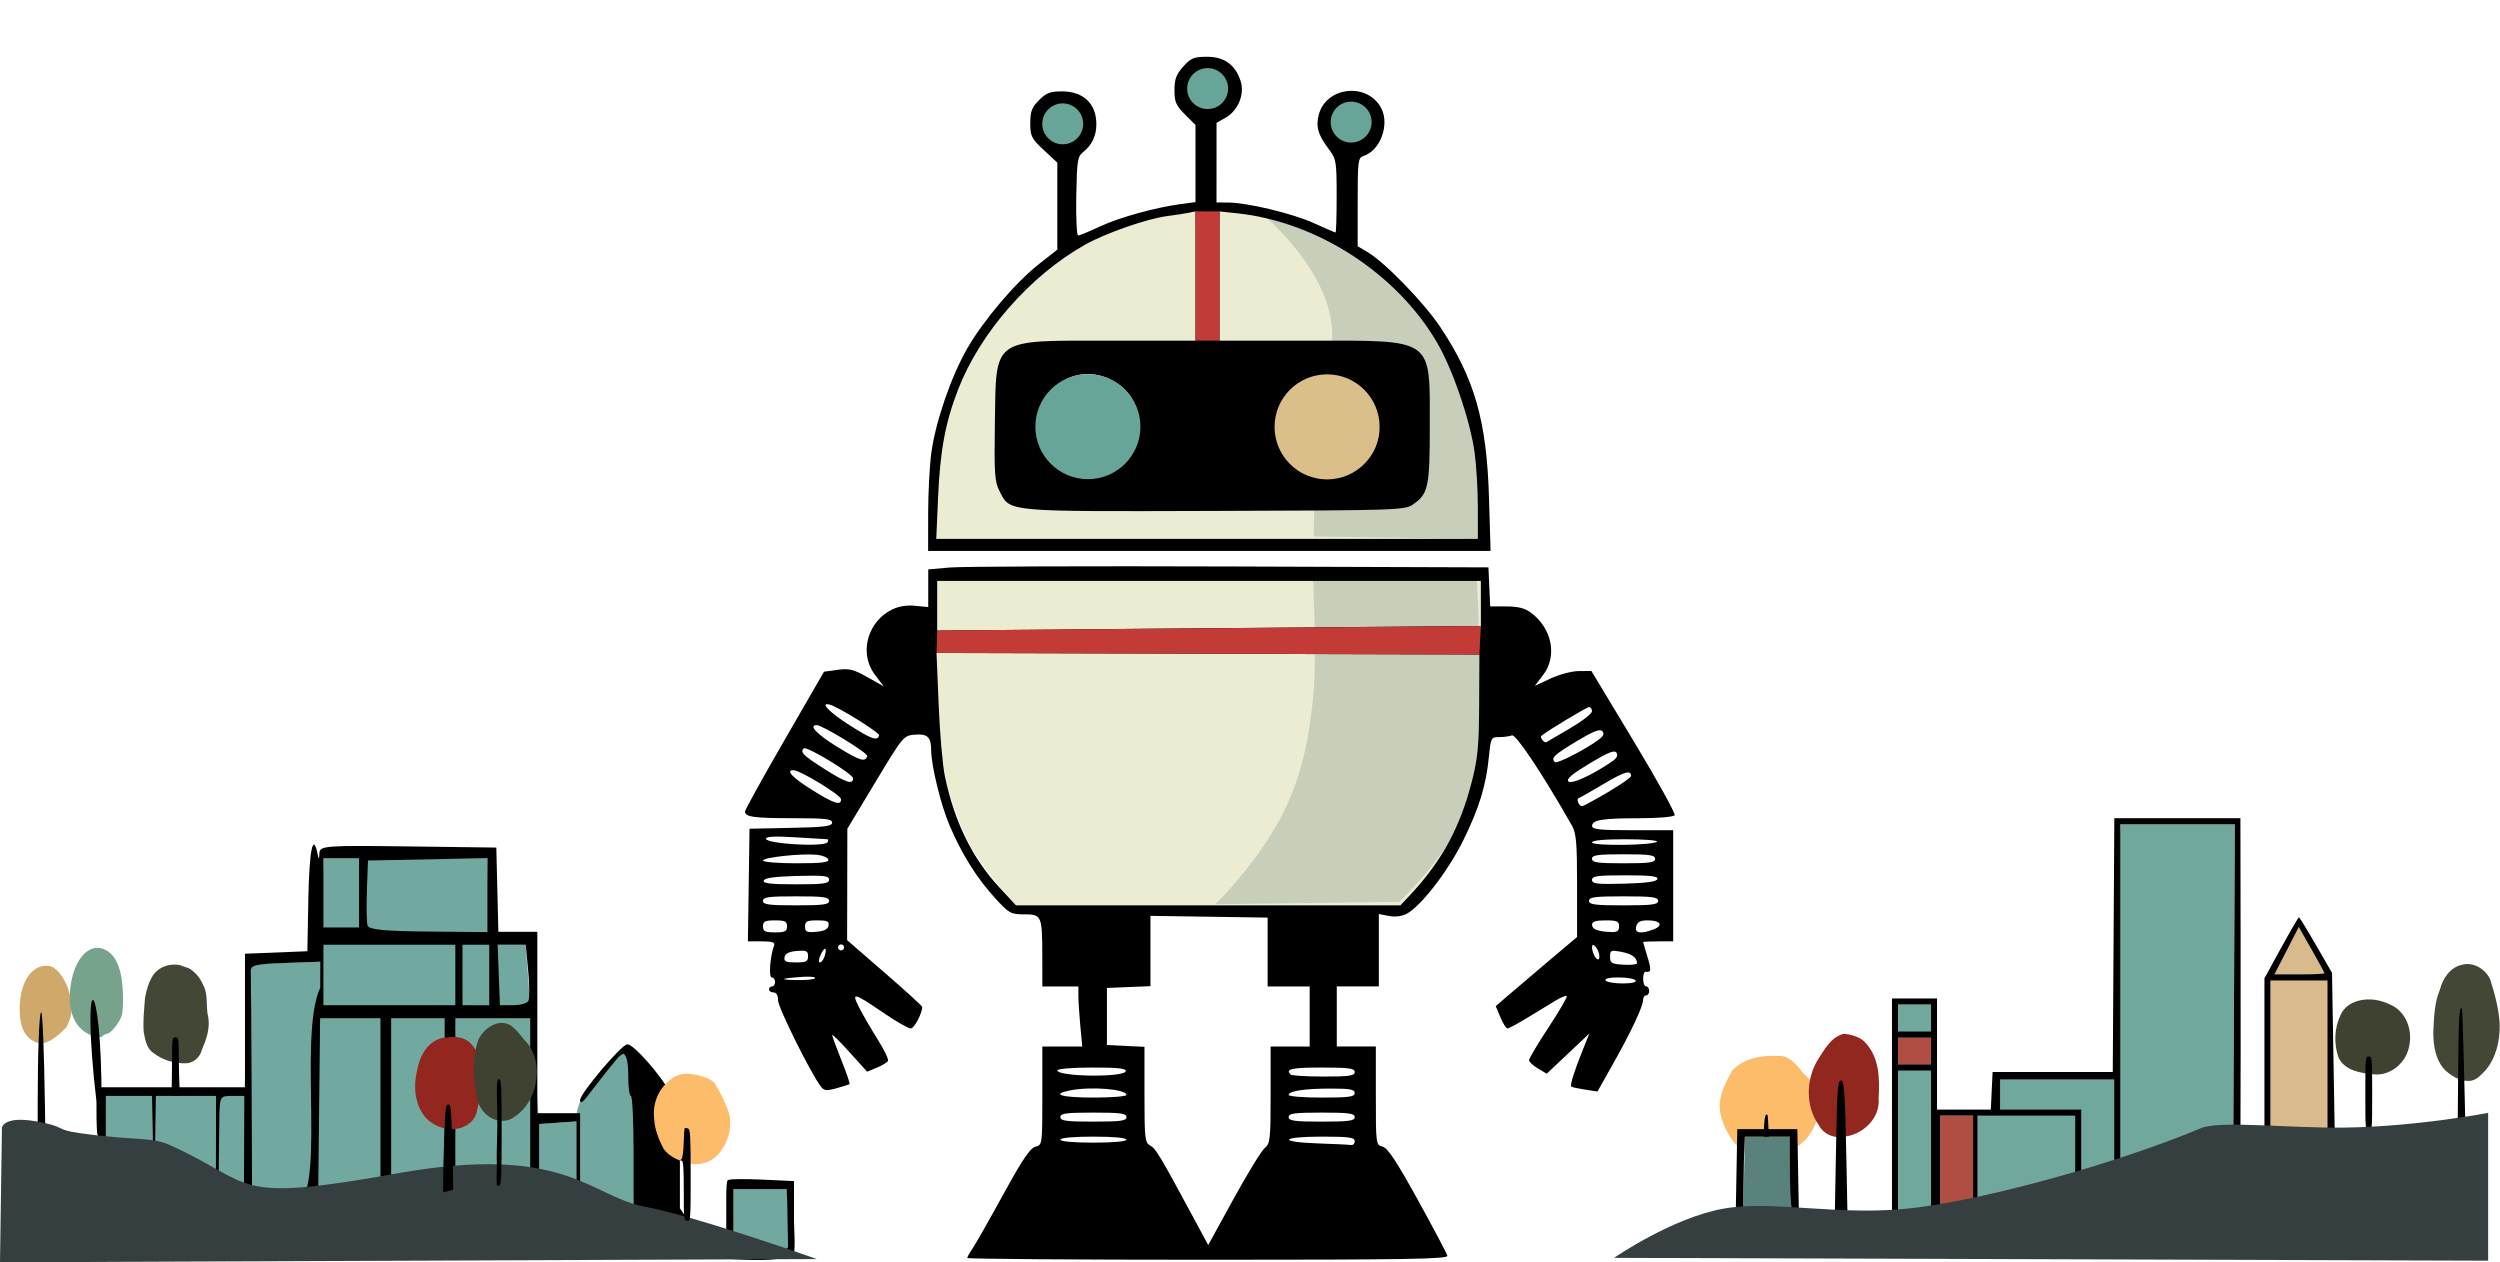 <?xml version="1.0" encoding="UTF-8" standalone="no"?>
<!-- Created with Inkscape (http://www.inkscape.org/) -->

<svg
   width="220.208mm"
   height="111.187mm"
   viewBox="0 0 220.208 111.187"
   version="1.1"
   id="svg833"
   inkscape:version="1.1.2 (0a00cf5339, 2022-02-04, custom)"
   sodipodi:docname="robot-and-city.svg"
   inkscape:export-filename="G:\My Drive\Projects\Sheffield AI\svg graphics\logo.png"
   inkscape:export-xdpi="131.78"
   inkscape:export-ydpi="131.78"
   xmlns:inkscape="http://www.inkscape.org/namespaces/inkscape"
   xmlns:sodipodi="http://sodipodi.sourceforge.net/DTD/sodipodi-0.dtd"
   xmlns="http://www.w3.org/2000/svg"
   xmlns:svg="http://www.w3.org/2000/svg">
  <sodipodi:namedview
     id="namedview835"
     pagecolor="#ffffff"
     bordercolor="#666666"
     borderopacity="1.0"
     inkscape:pageshadow="2"
     inkscape:pageopacity="0.0"
     inkscape:pagecheckerboard="0"
     inkscape:document-units="mm"
     showgrid="false"
     inkscape:zoom="0.44473809"
     inkscape:cx="-619.46572"
     inkscape:cy="-267.57321"
     inkscape:window-width="2560"
     inkscape:window-height="1369"
     inkscape:window-x="-8"
     inkscape:window-y="-8"
     inkscape:window-maximized="1"
     inkscape:current-layer="layer1"
     fit-margin-top="5"
     fit-margin-left="0"
     fit-margin-right="0"
     fit-margin-bottom="0"
     inkscape:snap-global="false" />
  <defs
     id="defs830">
    <rect
       x="384.496"
       y="1250.174"
       width="1077.039"
       height="299.052"
       id="rect77797" />
    <inkscape:path-effect
       effect="fill_between_many"
       method="originald"
       linkedpaths="#path10025,0,1"
       id="path-effect10027"
       is_visible="true"
       lpeversion="0"
       join="true"
       close="true"
       autoreverse="true"
       applied="false" />
    <rect
       x="384.496"
       y="1250.174"
       width="1077.039"
       height="299.052"
       id="rect77797-5" />
  </defs>
  <g
     inkscape:label="Layer 1"
     inkscape:groupmode="layer"
     id="layer1"
     transform="translate(-207.137,-45.43)">
    <g
       id="g29446"
       transform="translate(51.163,211.791)">
      <g
         id="g69185"
         transform="matrix(0.57,0,0,0.57,156.477,-95.268)">
        <path
           style="fill:#fdbc6a;fill-opacity:1;stroke:none;stroke-width:0.265px;stroke-linecap:butt;stroke-linejoin:miter;stroke-opacity:1"
           d="m 273.785,38.449 c -2.477,-0.13 -5.274,0.381 -7.007,2.284 -0.867,1.623 -1.824,3.345 -1.913,5.215 -0.033,2.538 1.334,4.896 2.936,6.766 1.941,1.881 5.015,1.192 7.362,0.598 2.861,-1.006 5.044,-3.867 4.915,-6.948 0.584,-2.04 -0.774,-3.884 -2.212,-5.164 -1.052,-1.258 -2.21,-2.942 -4.082,-2.751 z"
           id="path37676" />
        <path
           style="fill:#91271f;fill-opacity:1;stroke:none;stroke-width:0.265px;stroke-linecap:butt;stroke-linejoin:miter;stroke-opacity:1"
           d="m 284.039,35.031 c -1.952,0.467 -2.985,2.431 -3.999,3.986 -1.834,3.038 -1.959,7.107 0.1,10.069 0.699,1.356 2.192,2.114 3.703,1.856 2.979,-0.143 5.865,-2.802 5.583,-5.915 0.18,-2.991 0.137,-6.368 -2.089,-8.671 -0.633,-0.774 -2.177,-1.246 -3.298,-1.326"
           id="path37678"
           sodipodi:nodetypes="ccccccc" />
        <path
           style="fill:#3f4231;fill-opacity:1;stroke:none;stroke-width:0.265px;stroke-linecap:butt;stroke-linejoin:miter;stroke-opacity:1"
           d="m 365.37,29.718 c -1.799,-0.058 -3.782,0.64 -4.553,2.395 -0.974,1.996 -1.066,4.436 -0.346,6.522 0.915,2.075 3.406,2.471 5.415,2.66 2.689,0.295 5.153,-1.872 5.549,-4.479 0.496,-2.403 -0.509,-5.185 -2.835,-6.242 -0.996,-0.514 -2.11,-0.818 -3.231,-0.855 z"
           id="path37682"
           sodipodi:nodetypes="ccccsscssssssssscscsssssssccssscscccsccsscccccccssssccssscssssssssssccssccscc" />
        <path
           style="fill:#434836;fill-opacity:1;stroke:none;stroke-width:0.265px;stroke-linecap:butt;stroke-linejoin:miter;stroke-opacity:1"
           d="m 379.544,24.374 c -1.803,0.374 -2.955,2.13 -3.386,3.844 -0.89,2.091 -0.907,4.407 -1.019,6.64 0.01,2.089 0.369,4.4 1.948,5.911 1.089,0.93 2.514,1.772 4,1.492 0.891,-0.216 1.507,-0.969 2.127,-1.593 1.657,-1.957 2.237,-4.616 2.188,-7.128 -0.125,-2.352 -0.755,-4.643 -1.459,-6.878 -0.672,-1.531 -2.393,-2.659 -4.081,-2.366"
           id="path37686"
           sodipodi:nodetypes="ccccccccc" />
        <path
           style="fill:#000000;stroke-width:0.265"
           d="m 378.981,40.669 c 0.067,-8.171 0.175,-9.943 0.579,-9.525 0.059,0.061 0.207,4.307 0.331,9.437 l 0.224,9.327 -0.605,-2.7e-4 -0.605,-2.6e-4 0.076,-9.239 z"
           id="path69136" />
        <path
           style="fill:#000000;stroke-width:0.265"
           d="m 364.637,44.295 c 0,-5.588 0.016,-5.765 0.529,-5.765 0.513,0 0.529,0.176 0.529,5.804 0,5.641 -0.015,5.803 -0.529,5.765 -0.512,-0.038 -0.529,-0.23 -0.529,-5.804 z"
           id="path69134" />
        <path
           style="fill:#000000;stroke-width:0.265"
           d="m 282.824,53.693 c 0.184,-10.205 0.272,-11.453 0.802,-11.453 0.485,0 0.619,1.987 0.818,12.181 l 0.163,8.345 -0.975,0.066 -0.975,0.066 z"
           id="path69132" />
        <path
           style="fill:#000000;stroke-width:0.265"
           d="m 272.319,58.059 c -0.052,-0.915 -0.095,-0.235 -0.095,1.511 -5.3e-4,1.746 0.042,2.495 0.094,1.664 0.052,-0.831 0.053,-2.26 10e-4,-3.175 z"
           id="path69130" />
        <path
           style="fill:#000000;stroke-width:0.265"
           d="m 271.598,55.8 c 0.004,-6.862 0.154,-8.728 0.661,-8.221 0.09,0.09 0.235,3.689 0.32,7.996 l 0.156,7.832 h -0.571 -0.571 l 0.004,-7.607 z"
           id="path69128" />
      </g>
    </g>
    <g
       id="g2739"
       transform="translate(-286.751,40.157)">
      <path
         style="fill:#ececd2;fill-opacity:1;stroke:none;stroke-width:0.265px;stroke-linecap:butt;stroke-linejoin:miter;stroke-opacity:1"
         d="m 576.359,52.739 c 0,0 -2.105,-10.305 5.835,-19.823 7.939,-9.518 17.001,-9.027 17.001,-9.027 l 2.117,0.005 c 0,0 7.795,-1.306 16.377,7.707 8.582,9.013 6.377,21.137 6.377,21.137 h -47.706"
         id="path12250"
         sodipodi:nodetypes="czcczcc" />
      <path
         style="fill:#ececd2;fill-opacity:1;stroke:none;stroke-width:0.265px;stroke-linecap:butt;stroke-linejoin:miter;stroke-opacity:1"
         d="m 576.441,56.443 -0.189,14.807 c 0,0 1.571,5.47 2.892,8.098 1.321,2.628 4.233,5.67 4.233,5.67 h 33.871 c 0,0 3.823,-3.557 5.279,-7.143 1.456,-3.586 1.735,-7.519 1.735,-7.519 l 0.069,-13.913 z"
         id="path21734"
         sodipodi:nodetypes="cczcczccc" />
      <path
         style="fill:#c7cfbb;fill-opacity:1;stroke:none;stroke-width:0.265px;stroke-linecap:butt;stroke-linejoin:miter;stroke-opacity:1"
         d="m 623.96,56.209 c 0,0 0.949,14.673 -0.631,19.493 -1.58,4.82 -6.205,9.007 -6.205,9.007 l -16.196,0.21 c 0,0 3.051,-2.888 5.404,-6.954 2.353,-4.066 2.881,-8.141 3.219,-11.24 0.338,-3.099 0,-10.412 0,-10.412 z"
         id="path26429"
         sodipodi:nodetypes="czcczzcc" />
      <path
         style="fill:#c7cfbb;fill-opacity:1;stroke:none;stroke-width:0.265px;stroke-linecap:butt;stroke-linejoin:miter;stroke-opacity:1"
         d="m 609.605,52.528 0.158,-8.361 c 0,0 1.33,-3.527 1.472,-9.202 0.143,-5.675 -6.152,-10.832 -6.152,-10.832 0,0 9.064,2.043 13.83,8.361 4.766,6.318 5.311,13.041 5.311,13.041 l -0.158,7.204 z"
         id="path28928"
         sodipodi:nodetypes="cczczccc" />
      <path
         style="fill:#000000;stroke-width:0.265"
         d="m 579.086,116.081 c 0,-0.087 0.217,-0.474 0.481,-0.86 0.265,-0.386 1.477,-2.521 2.695,-4.744 1.668,-3.046 2.364,-4.08 2.826,-4.196 0.609,-0.153 0.613,-0.177 0.613,-4.491 v -4.337 h 1.758 1.758 l -0.169,-1.786 c -0.093,-0.982 -0.17,-2.173 -0.171,-2.646 l -0.002,-0.86 h -1.587 -1.587 l -0.004,-2.58 c -0.005,-3.666 -0.049,-3.77 -1.588,-3.77 -1.196,0 -1.338,-0.079 -2.596,-1.456 -1.584,-1.733 -2.924,-3.876 -3.985,-6.375 -0.777,-1.829 -1.613,-5.256 -1.62,-6.644 -0.006,-1.144 -0.33,-1.447 -1.447,-1.352 -0.987,0.083 -1.033,0.139 -3.468,4.185 l -2.468,4.101 -0.01,4.908 -0.01,4.908 3.307,2.868 c 1.819,1.577 3.307,2.932 3.307,3.011 0,0.575 -0.707,1.9 -1.013,1.9 -0.208,0 -1.259,-0.6 -2.335,-1.334 -2.743,-1.869 -2.917,-1.908 -2.194,-0.49 0.326,0.639 1.06,1.903 1.632,2.809 0.572,0.906 0.974,1.754 0.893,1.884 -0.08,0.13 -0.527,0.394 -0.991,0.587 l -0.845,0.35 -1.537,-1.705 c -0.846,-0.938 -1.539,-1.624 -1.542,-1.526 -0.002,0.098 0.361,1.092 0.808,2.208 0.447,1.116 0.774,2.065 0.728,2.109 -0.047,0.044 -0.561,0.211 -1.143,0.371 -0.913,0.251 -1.106,0.228 -1.405,-0.171 -0.905,-1.205 -3.754,-6.949 -3.754,-7.568 0,-0.445 -0.144,-0.699 -0.397,-0.699 -0.218,0 -0.397,-0.119 -0.397,-0.265 0,-0.146 0.119,-0.265 0.265,-0.265 0.146,0 0.265,-0.179 0.265,-0.397 0,-0.218 -0.133,-0.397 -0.295,-0.397 -0.282,0 -0.139,-1.896 0.212,-2.812 0.106,-0.275 -0.156,-0.363 -1.085,-0.363 h -1.225 l 0.072,-4.961 0.072,-4.961 3.638,-0.074 c 2.993,-0.061 3.638,-0.143 3.638,-0.463 0,-0.323 -0.585,-0.389 -3.418,-0.389 -3.468,0 -4.255,-0.109 -4.255,-0.588 0,-0.147 1.566,-2.978 3.479,-6.291 l 3.479,-6.025 1.194,-0.164 c 1.018,-0.14 1.405,-0.044 2.633,0.648 l 1.439,0.812 -0.754,-0.989 c -1.966,-2.579 0.177,-6.421 3.413,-6.119 l 1.257,0.117 v -1.658 -1.658 l 1.918,-0.168 c 1.055,-0.092 12.158,-0.132 24.672,-0.089 l 22.754,0.079 0.077,1.72 0.077,1.72 h 1.425 c 1.036,0 1.629,0.152 2.172,0.557 1.855,1.383 2.332,3.821 1.071,5.474 l -0.734,0.963 1.396,-0.65 c 0.768,-0.357 1.888,-0.651 2.491,-0.652 l 1.095,-0.003 3.748,6.22 c 2.061,3.421 3.675,6.338 3.586,6.482 -0.091,0.148 -1.457,0.264 -3.123,0.266 -3.289,0.004 -4.152,0.147 -4.152,0.689 0,0.294 0.707,0.366 3.572,0.366 h 3.572 v 4.895 4.895 h -1.323 c -0.728,0 -1.322,0.03 -1.32,0.066 0.002,0.036 0.174,0.632 0.384,1.323 0.355,1.169 0.326,1.369 -0.189,1.288 -0.109,-0.017 -0.198,0.266 -0.198,0.63 0,0.364 0.119,0.661 0.265,0.661 0.146,0 0.265,0.179 0.265,0.397 0,0.218 -0.119,0.397 -0.265,0.397 -0.146,0 -0.265,0.163 -0.265,0.363 0,0.577 -1.004,2.732 -2.573,5.523 l -1.45,2.578 -1.097,-0.168 c -0.604,-0.092 -1.147,-0.211 -1.208,-0.264 -0.135,-0.117 0.246,-1.335 1.017,-3.249 l 0.577,-1.434 -1.879,1.772 -1.879,1.772 -0.781,-0.461 c -0.43,-0.254 -0.779,-0.584 -0.777,-0.735 0.002,-0.151 0.779,-1.452 1.725,-2.892 0.946,-1.44 1.664,-2.675 1.595,-2.745 -0.069,-0.069 -0.518,0.111 -0.997,0.402 -0.479,0.29 -1.579,0.96 -2.443,1.488 -0.865,0.528 -1.667,0.96 -1.782,0.96 -0.116,0 -0.395,-0.443 -0.621,-0.983 l -0.411,-0.983 1.003,-0.866 c 0.551,-0.476 2.164,-1.847 3.582,-3.046 l 2.58,-2.18 v -4.508 c 0,-3.806 -0.072,-4.634 -0.463,-5.322 -2.561,-4.503 -4.927,-8.06 -5.274,-7.927 -0.215,0.083 -0.722,0.15 -1.125,0.15 -0.707,0 -0.74,0.061 -0.895,1.654 -0.253,2.595 -0.87,4.615 -2.284,7.474 -1.324,2.678 -3.696,5.75 -4.972,6.44 -0.405,0.219 -0.999,0.29 -1.552,0.186 l -0.897,-0.168 v 3.187 3.187 h -1.852 -1.852 v 2.646 2.646 h 1.72 1.72 v 4.337 c 0,4.283 0.007,4.339 0.598,4.487 0.446,0.112 1.236,1.307 3.109,4.703 1.381,2.504 2.549,4.712 2.596,4.906 0.071,0.292 -3.575,0.353 -21.101,0.353 -11.652,0 -21.186,-0.071 -21.186,-0.158 z m 26.195,-9.674 c 0.487,-0.405 0.527,-0.767 0.527,-4.696 v -4.257 h 1.72 1.72 v -2.646 -2.646 h -1.852 -1.852 v -3.032 -3.032 l -5.16,-0.077 -5.16,-0.077 2.6e-4,3.097 2.7e-4,3.097 -1.918,0.078 -1.918,0.078 v 2.514 2.514 l 1.654,0.079 1.654,0.079 v 4.211 c 0,3.888 0.039,4.232 0.51,4.484 0.484,0.259 0.878,0.919 3.85,6.439 l 1.253,2.328 2.222,-4.048 c 1.222,-2.226 2.46,-4.245 2.75,-4.487 z m 7.936,-0.619 c 0,-0.329 -0.5,-0.397 -2.91,-0.397 -3.63,0 -3.895,0.477 -0.331,0.597 1.419,0.048 2.729,0.111 2.91,0.142 0.182,0.03 0.331,-0.123 0.331,-0.342 z m -20.108,-0.132 c 0,-0.16 -1.147,-0.265 -2.91,-0.265 -1.764,0 -2.91,0.104 -2.91,0.265 0,0.16 1.147,0.265 2.91,0.265 1.764,0 2.91,-0.104 2.91,-0.265 z m 0,-1.984 c 0,-0.329 -0.5,-0.397 -2.91,-0.397 -2.411,0 -2.91,0.068 -2.91,0.397 0,0.329 0.5,0.397 2.91,0.397 2.411,0 2.91,-0.068 2.91,-0.397 z m 20.108,0 c 0,-0.329 -0.5,-0.397 -2.91,-0.397 -2.411,0 -2.91,0.068 -2.91,0.397 0,0.329 0.5,0.397 2.91,0.397 2.411,0 2.91,-0.068 2.91,-0.397 z m -20.108,-1.954 c 0,-0.514 -3.15,-0.763 -4.994,-0.395 -1.695,0.339 -0.735,0.628 2.084,0.628 1.601,0 2.91,-0.105 2.91,-0.234 z m 20.108,-0.163 c 0,-0.319 -0.408,-0.397 -2.084,-0.397 -2.322,0 -3.737,0.213 -3.737,0.562 0,0.127 1.31,0.232 2.91,0.232 2.411,0 2.91,-0.068 2.91,-0.397 z m -20.174,-1.918 c 0.083,-0.252 -0.622,-0.331 -2.955,-0.331 -1.736,0 -3.065,0.108 -3.065,0.249 0,0.559 5.836,0.638 6.02,0.082 z m 20.174,0.066 c 0,-0.329 -0.5,-0.397 -2.91,-0.397 -2.664,0 -3.225,0.127 -2.734,0.617 0.097,0.097 1.407,0.176 2.91,0.176 2.254,0 2.734,-0.07 2.734,-0.397 z m 24.739,-8.07 c -0.09,-0.146 -0.759,-0.265 -1.486,-0.265 -0.815,0 -1.26,0.102 -1.159,0.265 0.09,0.146 0.759,0.265 1.486,0.265 0.815,0 1.26,-0.102 1.159,-0.265 z m -72.272,-0.198 c 0.067,-0.109 -0.432,-0.163 -1.109,-0.119 -1.932,0.124 -2.167,0.254 -0.52,0.287 0.828,0.017 1.561,-0.059 1.628,-0.168 z m 72.4,-1.32 c -0.01,-0.497 -0.469,-0.828 -1.386,-1 -0.918,-0.172 -0.991,-0.14 -0.99,0.439 10e-4,0.554 0.137,0.633 1.191,0.693 0.654,0.038 1.187,-0.022 1.185,-0.132 z m -73.021,-0.614 c 0,-0.468 -0.14,-0.534 -0.99,-0.463 -0.692,0.057 -1.016,0.222 -1.078,0.545 -0.072,0.38 0.107,0.463 0.99,0.463 0.912,0 1.078,-0.084 1.078,-0.545 z m 1.462,-0.004 c 0.255,-0.803 -0.003,-0.886 -0.355,-0.113 -0.166,0.364 -0.193,0.663 -0.061,0.663 0.133,0 0.32,-0.247 0.415,-0.549 z m 68.199,-0.249 c -0.149,-0.57 -0.605,-0.994 -0.605,-0.562 0,0.451 0.313,1.096 0.533,1.096 0.116,0 0.149,-0.24 0.072,-0.533 z m -66.486,-0.525 c 0,-0.146 -0.119,-0.265 -0.265,-0.265 -0.146,0 -0.265,0.119 -0.265,0.265 0,0.146 0.119,0.265 0.265,0.265 0.146,0 0.265,-0.119 0.265,-0.265 z m -5.027,-1.852 c 0,-0.441 -0.176,-0.529 -1.058,-0.529 -0.882,0 -1.058,0.088 -1.058,0.529 0,0.441 0.176,0.529 1.058,0.529 0.882,0 1.058,-0.088 1.058,-0.529 z m 3.655,-0.066 c 0.072,-0.38 -0.107,-0.463 -0.99,-0.463 -0.912,0 -1.078,0.084 -1.078,0.545 0,0.468 0.14,0.534 0.99,0.463 0.692,-0.057 1.016,-0.222 1.078,-0.545 z m 69.634,0.066 c 0,-0.451 -0.176,-0.529 -1.191,-0.529 -0.855,0 -1.191,0.106 -1.191,0.377 0,0.406 0.497,0.601 1.654,0.65 0.561,0.024 0.728,-0.09 0.728,-0.498 z m 3.041,0.265 c 0.902,-0.343 0.611,-0.794 -0.513,-0.794 -0.657,0 -0.915,0.134 -1.018,0.529 -0.158,0.606 0.386,0.7 1.531,0.265 z m -72.627,-2.514 c 0,-0.329 -0.5,-0.397 -2.91,-0.397 -2.411,0 -2.91,0.068 -2.91,0.397 0,0.329 0.5,0.397 2.91,0.397 2.411,0 2.91,-0.068 2.91,-0.397 z m 51.256,-0.595 c 2.748,-2.951 4.355,-5.934 5.382,-9.988 0.501,-1.977 0.607,-3.123 0.624,-6.747 l 0.021,-4.366 -23.909,-0.068 -23.909,-0.068 0.188,4.565 c 0.104,2.511 0.349,5.339 0.546,6.285 0.831,3.988 2.411,7.217 4.79,9.787 l 1.472,1.59 h 16.935 16.935 z m 21.769,0.595 c 0,-0.33 -0.514,-0.397 -3.043,-0.397 -2.528,0 -3.043,0.067 -3.043,0.397 0,0.33 0.514,0.397 3.043,0.397 2.528,0 3.043,-0.067 3.043,-0.397 z m -73.025,-1.861 c 0,-0.344 -0.43,-0.394 -2.823,-0.331 -1.967,0.052 -2.856,0.175 -2.932,0.406 -0.083,0.251 0.595,0.331 2.823,0.331 2.459,0 2.932,-0.066 2.932,-0.406 z m 72.959,-0.057 c 0.083,-0.251 -0.595,-0.331 -2.823,-0.331 -2.459,0 -2.932,0.066 -2.932,0.406 0,0.344 0.43,0.394 2.823,0.331 1.967,-0.052 2.856,-0.175 2.932,-0.406 z m -73.024,-1.72 c -0.06,-0.182 -0.516,-0.371 -1.014,-0.42 -1.35,-0.133 -4.742,0.231 -4.742,0.509 0,0.133 1.32,0.242 2.932,0.242 2.227,0 2.906,-0.08 2.824,-0.331 z m 72.825,-0.066 c 0,-0.328 -0.485,-0.397 -2.778,-0.397 -2.293,0 -2.778,0.069 -2.778,0.397 0,0.328 0.485,0.397 2.778,0.397 2.293,0 2.778,-0.069 2.778,-0.397 z m -72.893,-1.455 c 0.09,-0.146 0.067,-0.267 -0.051,-0.269 -0.118,-0.003 -1.375,-0.078 -2.794,-0.168 -1.77,-0.112 -2.58,-0.073 -2.58,0.123 0,0.458 5.15,0.757 5.424,0.314 z m 73.06,-0.057 c 0.07,-0.114 -1.188,-0.208 -2.798,-0.208 -1.889,0 -2.926,0.1 -2.926,0.281 0,0.329 5.519,0.258 5.724,-0.073 z m -4.358,-4.334 c 1.141,-0.669 2.074,-1.316 2.074,-1.44 0,-0.565 -0.57,-0.403 -2.396,0.684 -1.083,0.644 -2.08,1.21 -2.215,1.256 -0.251,0.087 0.016,0.715 0.304,0.715 0.088,0 1.093,-0.547 2.233,-1.216 z m -67.512,0.602 c 0,-0.363 -3.607,-2.561 -4.203,-2.561 -0.71,0 -0.06,0.678 1.701,1.773 1.908,1.187 2.502,1.374 2.502,0.787 z m 67.95,-3.354 c 0.379,-0.262 0.499,-0.515 0.352,-0.743 -0.17,-0.265 -0.727,-0.043 -2.372,0.947 -1.557,0.936 -2.07,1.373 -1.861,1.582 0.275,0.275 2.142,-0.584 3.881,-1.786 z m -66.892,1.511 c 0,-0.385 -4.104,-2.875 -4.343,-2.635 -0.336,0.336 -0.082,0.593 1.744,1.762 1.954,1.25 2.599,1.467 2.599,0.873 z m 65.664,-3.399 c 0.451,-0.341 0.536,-0.543 0.32,-0.76 -0.216,-0.217 -0.829,0.029 -2.315,0.932 -1.958,1.189 -2.213,1.437 -1.849,1.801 0.177,0.177 2.741,-1.14 3.843,-1.972 z m -64.413,1.443 c 0.087,-0.26 -3.949,-2.73 -4.46,-2.73 -0.745,0 0.038,0.825 1.821,1.917 2.015,1.234 2.453,1.369 2.639,0.812 z m 61.918,-2.457 c 1.055,-0.62 1.918,-1.292 1.918,-1.494 0,-0.202 -0.118,-0.367 -0.262,-0.367 -0.203,0 -3.759,2.143 -4.196,2.529 -0.16,0.141 0.252,0.66 0.442,0.556 0.099,-0.054 1.043,-0.605 2.098,-1.225 z m -60.874,0.637 c 0.076,-0.238 -3.608,-2.532 -4.369,-2.721 -0.904,-0.224 0.027,0.722 1.83,1.86 1.917,1.21 2.378,1.366 2.539,0.861 z m 47.777,-9.604 5.226,-0.036 v -1.984 -1.984 h -23.945 -23.945 l -1.7e-4,2.183 -1.7e-4,2.183 18.719,-0.162 c 10.296,-0.089 21.071,-0.178 23.945,-0.198 z m -43.458,-9.939 c 0,-1.808 0.126,-4.219 0.28,-5.358 0.367,-2.713 1.733,-6.69 3.144,-9.156 1.433,-2.504 4.258,-5.831 6.341,-7.468 l 1.612,-1.267 v -3.832 -3.832 l -1.191,-1.109 c -1.089,-1.014 -1.191,-1.216 -1.191,-2.367 0,-1.038 0.135,-1.394 0.773,-2.032 0.644,-0.644 0.987,-0.772 2.051,-0.768 1.874,0.009 2.997,1.097 2.997,2.905 0,0.996 -0.394,1.828 -1.15,2.428 -0.511,0.406 -0.564,0.738 -0.62,3.903 -0.034,1.902 0.04,3.459 0.163,3.459 0.123,0 0.986,-0.356 1.917,-0.792 1.716,-0.803 4.874,-1.677 7.164,-1.983 l 1.257,-0.168 v -3.397 -3.397 l -0.926,-0.926 c -0.789,-0.789 -0.926,-1.106 -0.926,-2.139 0,-0.966 0.157,-1.389 0.772,-2.077 0.677,-0.758 0.935,-0.864 2.095,-0.864 1.527,0 2.482,0.688 2.959,2.133 0.378,1.145 -0.217,2.606 -1.316,3.231 l -0.803,0.457 -0.002,3.506 -0.002,3.506 0.992,0.004 c 1.72,0.006 5.683,0.955 7.577,1.815 1.002,0.455 1.866,0.827 1.918,0.827 0.053,0 0.096,-1.447 0.096,-3.216 0,-3.023 -0.04,-3.268 -0.661,-4.083 -0.982,-1.288 -1.2,-2.04 -0.902,-3.117 0.683,-2.474 4.325,-2.815 5.501,-0.515 0.743,1.453 -0.107,3.725 -1.568,4.188 -0.483,0.153 -0.518,0.426 -0.518,4.058 v 3.894 l 0.842,0.498 c 1.56,0.922 5.004,4.467 6.451,6.643 3.009,4.522 4.075,8.263 4.274,15 l 0.139,4.696 h -24.771 -24.771 z m 48.419,-0.529 c 0,-1.517 -0.127,-3.69 -0.283,-4.829 -0.39,-2.848 -1.921,-7.334 -3.319,-9.722 -3.577,-6.111 -10.591,-10.636 -17.631,-11.375 l -1.521,-0.16 v 5.691 5.691 l 8.004,0.001 c 10.954,10e-4 10.517,-0.312 10.517,7.54 0,5.369 -0.132,5.974 -1.508,6.906 -0.707,0.479 -1.52,0.505 -17.442,0.552 -18.643,0.055 -17.999,0.115 -18.962,-1.769 -0.415,-0.811 -0.464,-1.548 -0.397,-5.953 0.116,-7.607 -0.344,-7.276 10.118,-7.276 l 7.554,-7e-5 v -5.694 -5.694 l -0.595,0.123 c -0.327,0.068 -1.183,0.199 -1.9,0.293 -1.788,0.233 -5.423,1.501 -7.243,2.526 -4.837,2.724 -9.233,7.74 -11.171,12.747 -1.133,2.927 -1.585,5.364 -1.767,9.523 l -0.159,3.638 h 23.853 23.853 z m -32.385,-3.037 c 1.568,-0.712 2.317,-1.899 2.428,-3.85 0.108,-1.887 -0.437,-3.121 -1.783,-4.04 -1.769,-1.207 -3.919,-1.103 -5.479,0.267 -2.261,1.986 -2.224,5.179 0.083,7.023 1.496,1.196 3.015,1.388 4.751,0.6 z m 21.678,-0.413 c 3.624,-2.124 1.979,-8.081 -2.23,-8.078 -2.034,0.002 -3.724,1.323 -4.229,3.306 -0.968,3.799 3.052,6.768 6.46,4.772 z"
         id="path5366"
         sodipodi:nodetypes="csssscccccccccssscsscccsssssssscscsssssssssssscccssssscsscsscccsscccssscsscsscsscccscssssssssccsscccscsssssscsscscsssssscccccccccscssscccscccccccccccccccccccssscsccsssssssssssssssssssssssssssssssssssssssssssscsscssccssssssscssscssccssssssssssssssssssssssssssssssscccccsscccsssssssscsssssssssssssssssccssccssssssssssssssssssssssssssssscsccssssssssssccccccccssccssscccssscsscssscccssssssccccsssssssscsssccccssssccccsssssccccssssscccssssssssscss" />
      <path
         d="m 601.311,23.895 v 5.691 5.691 l -2.117,5e-5 v -5.694 -5.694"
         style="fill:#c33b36;fill-opacity:1;stroke-width:0.07"
         id="path6476" />
      <path
         style="fill:#c33b36;fill-opacity:1;stroke:none;stroke-width:0.265px;stroke-linecap:butt;stroke-linejoin:miter;stroke-opacity:1"
         d="m 576.44,60.809 -0.06,1.982 47.818,0.135 0.132,-2.513 z"
         id="path10418" />
      <circle
         style="fill:#67a599;fill-opacity:1;stroke:none;stroke-width:0.952;stroke-linecap:round"
         id="path14518"
         cx="589.713"
         cy="42.854"
         r="4.627" />
      <circle
         style="fill:#67a599;fill-opacity:1;stroke:none;stroke-width:0.371;stroke-linecap:round"
         id="path14518-8"
         cx="612.901"
         cy="16.027"
         r="1.802" />
      <circle
         style="fill:#67a599;fill-opacity:1;stroke:none;stroke-width:0.371;stroke-linecap:round"
         id="path14518-8-7"
         cx="600.259"
         cy="13.075"
         r="1.802" />
      <circle
         style="fill:#67a599;fill-opacity:1;stroke:none;stroke-width:0.371;stroke-linecap:round"
         id="path14518-8-6"
         cx="587.496"
         cy="16.181"
         r="1.802" />
      <circle
         style="fill:#dabf8a;fill-opacity:1;stroke:none;stroke-width:0.952;stroke-linecap:round"
         id="path14518-1"
         cx="610.782"
         cy="42.873"
         r="4.627" />
    </g>
    <g
       id="g69199"
       transform="matrix(0.559,0,0,0.559,95.263,147.726)">
      <path
         style="fill:#434836;fill-opacity:1;stroke:none;stroke-width:0.265px;stroke-linecap:butt;stroke-linejoin:miter;stroke-opacity:1"
         d="m 228.519,-30.917 c -1.593,-0.335 -3.389,0.246 -4.297,1.639 -0.678,1.07 -1.026,2.327 -1.242,3.565 -0.132,1.784 -0.342,3.582 -0.2,5.371 0.242,1.17 0.436,2.57 1.537,3.264 1.465,1.169 3.376,1.684 5.23,1.624 1.148,-0.1 2.109,-0.981 2.384,-2.086 0.718,-1.689 1.384,-3.525 0.971,-5.385 -0.321,-1.415 0.02,-3.33 -0.649,-4.641 -0.511,-1.185 -1.017,-1.901 -2.051,-2.674 -0.285,-0.272 -1.347,-0.467 -1.684,-0.677 z"
         id="path37666"
         sodipodi:nodetypes="ccccccccccc" />
      <path
         d="m 205.165,-19.095 c -1.326,-0.849 -1.934,-2.405 -1.934,-4.948 0,-4.283 2.01,-7.16 4.702,-6.731 1.05,0.168 2.402,1.849 2.973,3.701 0.779,2.522 0.689,4.1 -0.341,5.995 -2.427,2.401 -3.782,3.012 -5.401,1.983 z"
         style="fill:#d0a86a;stroke-width:0.07"
         id="path34069" />
      <path
         d="m 215.044,-19.572 -1.033,-0.527 c -2.098,-1.07 -3.121,-3.499 -2.846,-6.757 0.441,-5.213 3.306,-8.136 6.055,-6.178 1.383,0.984 2.138,3.091 2.271,6.336 0.075,1.815 5.3e-4,3.158 -0.209,3.794 -0.372,1.127 -1.732,2.792 -2.281,2.792 -0.203,0 -0.605,0.236 -0.893,0.523"
         style="fill:#77a38d;fill-opacity:1;stroke-width:0.07"
         id="path34261" />
      <path
         style="fill:#000000;stroke-width:0.265"
         d="m 227.066,-8.127 c 0.092,-1.397 0.169,-4.534 0.17,-6.971 0.001,-4.255 0.022,-4.432 0.531,-4.432 0.495,0 0.529,0.177 0.53,2.712 5.3e-4,1.492 0.078,4.571 0.172,6.843 l 0.171,4.131 -0.871,0.128 -0.871,0.128 z"
         id="path69120" />
      <path
         style="fill:#000000;stroke-width:0.265"
         d="m 215.331,-9.436 c -2.552,-21.9 0.841,-20.756 0.803,0.026 -0.008,4.699 -0.067,5.49 -0.406,5.49 -0.34,0 -0.397,-0.789 -0.397,-5.516 z"
         id="path69118" />
      <path
         style="fill:#000000;stroke-width:0.265"
         d="m 206.071,-9.074 c 0,-7.979 0.242,-14.425 0.542,-14.425 0.227,0 0.466,5.911 0.605,14.992 l 0.098,6.393 -0.622,0.119 -0.622,0.119 z"
         id="path1485" />
    </g>
    <g
       id="g24689"
       transform="matrix(1.187,0,0,1.187,-247.944,-16.141)">
      <path
         style="fill:#71a9a1;fill-opacity:1;stroke:none;stroke-width:0.291px;stroke-linecap:butt;stroke-linejoin:miter;stroke-opacity:1"
         d="m 391.248,141.528 v -8.333 l 10.268,-2e-5 0.366,-9.795 5.277,-0.165 0.228,-7.669 12.171,-0.015 0.132,6.427 h 2.71 l 0.994,13.301 2.778,-0.194 c 0,0 -0.219,-1.012 0.834,-2.431 1.053,-1.42 2.51,-2.91 2.51,-2.91 l 1.145,1.3 -0.255,10.485 z"
         id="path17202"
         sodipodi:nodetypes="ccccccccccczcccc" />
      <path
         style="fill:#71a9a1;fill-opacity:1;stroke:none;stroke-width:0.265px;stroke-linecap:butt;stroke-linejoin:miter;stroke-opacity:1"
         d="m 437.814,144.43 v -4.763 h 3.946 l 0.155,4.101 0.077,1.077 z"
         id="path20696"
         sodipodi:nodetypes="cccccc" />
      <path
         d="m 384.236,141.85 c 0.094,-0.185 1.502,-0.321 3.323,-0.321 h 3.159 v -4.487 -4.487 h 5.424 5.424 v -4.955 -4.956 l 2.315,-0.093 2.315,-0.093 0.074,-3.926 c 0.067,-3.532 0.339,-4.898 0.669,-3.365 0.114,0.529 0.123,0.529 0.152,-0.006 0.029,-0.528 0.477,-0.561 6.579,-0.481 l 6.548,0.086 0.076,3.125 0.076,3.125 h 1.446 1.446 v 6.731 6.731 h 1.587 1.587 v 3.526 3.526 h 1.984 1.984 v -4.167 c 0,-2.292 -0.089,-4.166 -0.198,-4.166 -0.109,3e-4 -0.198,-0.672 -0.198,-1.493 0,-0.989 -0.124,-1.545 -0.368,-1.645 -0.25,0.143 -0.236,0.145 -0.402,0.3 -1.137,1.372 -1.563,1.978 -2.398,3.034 -0.257,0.311 -0.405,0.353 -0.405,0.113 0,-0.503 3.1,-4.16 3.512,-4.143 0.486,0.021 2.428,2.221 3.208,3.637 0.639,1.16 0.687,1.501 0.687,4.888 l -2e-5,3.641 1.72,2.564 h 1.72 v -3.178 c 0,-1.782 0.114,-1.442 0.258,-1.501 0.142,-0.059 1.273,-0.06 2.514,-0.004 l 2.255,0.104 v 0.597 2.38 c -0.002,0.162 0.122,2.278 -0.029,2.402 -2.395,1.963 -22.691,-2.718 -23.799,-2.722 -22.874,3e-5 -34.357,-0.107 -34.248,-0.32 z m 17.266,-4.487 0.014,-4.167 h -0.901 c -0.876,0 -0.902,0.037 -0.947,1.362 l -0.083,6.948 -0.176,-1.813 0.01,-6.497 h -2.234 -2.234 l -0.058,4.087 -0.058,4.087 -0.083,-4.087 -0.083,-4.087 h -1.712 -1.712 v 4.167 4.167 h 5.121 5.121 l 0.014,-4.167 z m 5.649,-12.202 0.008,-1.925 -2.598,0.092 c -2.284,0.081 -2.594,0.16 -2.565,0.653 0.018,0.308 0.048,4.383 0.066,9.055 l 0.033,8.494 h 1.455 1.455 c 2.83,-0.279 0.398,-12.589 2.146,-16.369 z m 4.469,9.317 v -7.051 h -2.239 -2.239 l -0.076,7.052 -0.076,7.052 2.315,-2.9e-4 2.315,-2.9e-4 z m 4.763,0 v -7.051 h -1.984 -1.984 v 7.051 7.051 h 1.984 1.984 z m 6.35,0 v -7.051 h -2.778 -2.778 v 7.051 7.051 h 2.778 2.778 z m 3.44,3.829 v -3.222 l -1.389,0.097 -1.389,0.097 v 3.123 3.123 l 1.389,0.004 1.389,0.004 v -3.222 z m 15.696,6.097 -0.077,-3.643 -0.03,-0.653 h -1.973 -1.973 v 1.101 2.885 l 3.365,0.533 c 0.95,0.522 -0.069,0.648 0.689,-0.222 z M 417.177,124.221 v -2.244 h -4.895 -4.895 v 2.244 2.244 h 4.895 4.895 z m 2.514,0 v -2.243 h -0.992 -0.992 v 2.244 2.244 l 0.992,2.7e-4 0.992,2.2e-4 v -2.243 z m 2.908,1.926 c 0.089,-0.174 0.08,-1.184 -0.018,-2.244 l -0.18,-1.927 h -1.043 -1.043 l 0.085,2.243 0.085,2.243 0.977,3.2e-4 c 0.537,2.5e-4 1.049,-0.142 1.138,-0.316 z m -3.041,-7.852 v -2.745 l -4.432,0.088 -4.432,0.088 -0.079,2.212 c -0.043,1.216 -0.021,2.394 0.049,2.616 0.095,0.3 1.254,0.415 4.511,0.445 l 4.383,0.041 z m -9.525,-0.165 v -2.564 h -1.323 -1.323 v 2.564 2.564 h 1.323 1.323 z"
         style="fill:#000000;stroke-width:0.077"
         id="path33799"
         sodipodi:nodetypes="cscccccccccsssscccccccccccccssscccsssscccssccccscccccsccccccccccccccccccccsscccccccccccccccccccccccccccccccccccccccccccccccccccccccccccccccccccccccccccccccccccccsscccccccccccc" />
    </g>
    <path
       style="fill:#5a827c;fill-opacity:1;stroke:none;stroke-width:0.265px;stroke-linecap:butt;stroke-linejoin:miter;stroke-opacity:1"
       d="m 360.691,152.951 0.132,-7.405 h 3.969 l 0.807,7.408 z"
       id="path3074" />
    <path
       style="fill:#70a89e;fill-opacity:1;stroke:none;stroke-width:0.265px;stroke-linecap:butt;stroke-linejoin:miter;stroke-opacity:1"
       d="m 374.317,133.905 h 2.91 v 19.05 h -2.91 z"
       id="path6310" />
    <path
       style="fill:#70a89e;fill-opacity:1;stroke:none;stroke-width:0.265px;stroke-linecap:butt;stroke-linejoin:miter;stroke-opacity:1"
       d="m 381.328,152.955 v -9.26 l 1.984,-0.529 v -2.646 h 10.054 l 0.529,-22.49 h 10.094 l -0.172,34.924 z"
       id="path9191" />
    <path
       style="fill:#70a89e;fill-opacity:1;stroke:none;stroke-width:0.265px;stroke-linecap:butt;stroke-linejoin:miter;stroke-opacity:1"
       d="m 417.973,147.436 v 5.519 h -5.292 l -0.132,-5.737 z"
       id="path12659" />
    <path
       style="fill:#b04e44;fill-opacity:1;stroke:none;stroke-width:0.265px;stroke-linecap:butt;stroke-linejoin:miter;stroke-opacity:1"
       d="m 378.021,143.695 h 2.91 v 9.26 h -2.91 z"
       id="path12727" />
    <path
       style="fill:#b04e44;fill-opacity:1;stroke:none;stroke-width:0.265px;stroke-linecap:butt;stroke-linejoin:miter;stroke-opacity:1"
       d="m 374.317,136.815 h 2.91 v 2.381 h -2.91 v -2.381"
       id="path15318"
       sodipodi:nodetypes="ccccc" />
    <path
       style="fill:#d8ba8d;fill-opacity:1;stroke:none;stroke-width:0.265px;stroke-linecap:butt;stroke-linejoin:miter;stroke-opacity:1"
       d="m 407.125,131.788 2.497,-4.708 2.703,4.272 -0.172,21.602 h -5.027 z"
       id="path15528"
       sodipodi:nodetypes="cccccc" />
    <path
       style="fill:#000000;stroke-width:0.265"
       d="m 357.648,153.22 c 0,-0.146 0.533,-0.265 1.184,-0.265 h 1.184 l 0.073,-4.035 0.073,-4.035 h 2.646 2.646 l 0.073,4.035 0.073,4.035 h 4.094 4.094 v -9.79 -9.79 h 1.984 1.984 v 4.895 4.895 h 2.369 2.369 l 0.079,-1.654 0.079,-1.654 h 5.292 5.292 l 0.069,-11.179 0.069,-11.179 h 5.553 5.553 l 0.017,11.179 c 0.009,6.148 0.002,14.125 -0.016,17.727 l -0.032,6.548 h 1.074 1.074 v -10.677 -10.677 l 1.472,-2.685 c 0.81,-1.477 1.514,-2.685 1.565,-2.685 0.051,0 0.728,1.101 1.504,2.447 l 1.411,2.447 0.132,7.805 0.132,7.805 4.035,0.073 4.035,0.073 v 3.036 3.036 h 2.101 c 1.156,0 2.175,0.119 2.265,0.265 0.109,0.176 -11.198,0.265 -33.719,0.265 -22.412,0 -33.882,-0.09 -33.882,-0.265 z m 7.314,-1.257 c -0.09,-0.546 -0.165,-2.213 -0.167,-3.704 l -0.003,-2.712 h -1.984 -1.984 l -0.047,0.992 c -0.026,0.546 -0.056,2.212 -0.066,3.702 l -0.019,2.71 2.217,0.002 2.217,0.002 -0.164,-0.992 z m 12.266,-5.622 v -6.615 h -1.455 -1.455 v 6.615 6.615 h 1.455 1.455 z m 3.704,1.984 v -4.63 h -1.455 -1.455 v 4.63 4.63 h 1.455 1.455 z m 8.996,0 v -4.63 l -4.299,-1.4e-4 -4.299,-1.4e-4 v 4.63 4.63 l 4.299,2e-4 4.299,2e-4 z m 3.44,-1.587 v -6.218 h -5.027 -5.027 v 1.323 1.323 h 3.572 3.572 v 4.895 4.895 h 1.455 1.455 z m 10.537,-11.245 0.086,-17.462 h -5.047 -5.047 v 17.462 17.462 l 4.961,-5.3e-4 4.961,-5.3e-4 0.086,-17.462 z m 8.248,6.88 v -10.583 h -2.514 -2.514 v 10.583 10.583 h 2.514 2.514 z m 5.821,7.824 v -2.759 l -2.447,-0.089 c -1.346,-0.049 -2.537,-0.051 -2.646,-0.003 -0.109,0.047 -0.198,1.329 -0.198,2.849 v 2.763 h 2.646 2.646 z m -40.746,-12.19 v -1.191 h -1.455 -1.455 v 1.191 1.191 h 1.455 1.455 z m 0,-2.91 v -1.191 h -1.455 -1.455 v 1.191 1.191 h 1.455 1.455 z m 34.66,-3.938 c 0,-0.056 -0.51,-0.996 -1.133,-2.089 l -1.133,-1.988 -1.076,2.089 -1.076,2.089 h 2.208 c 1.215,0 2.208,-0.046 2.208,-0.102 z"
       id="path2965"
       sodipodi:nodetypes="csccccccccccccccccccccccccccccccccssscccccccssscccscccscccccccccccccccccccccccccccccccccccccccccccccccccccccccccccccccccccccsccccccccccccccccccccccsscccss" />
    <path
       style="fill:#363f40;fill-opacity:1;stroke:none;stroke-width:0.265px;stroke-linecap:butt;stroke-linejoin:miter;stroke-opacity:1"
       d="m 426.301,143.452 v 13.023 l -76.994,-0.249 c 0,0 5.111,-3.528 9.633,-4.332 4.522,-0.804 10.33,0.759 17.04,-0.098 6.71,-0.857 17.884,-3.998 25.053,-7.004 1.622,-0.68 7.86,0.026 12.61,-0.04 6.488,-0.09 12.658,-1.301 12.658,-1.301 z"
       id="path24724"
       sodipodi:nodetypes="ccczzssc" />
    <path
       style="fill:#363f40;fill-opacity:1;stroke:none;stroke-width:0.292px;stroke-linecap:butt;stroke-linejoin:miter;stroke-opacity:1"
       d="m 207.307,144.768 -0.17,11.849 71.944,-0.285 c 0,0 -10.364,-3.7 -15.179,-4.621 -4.816,-0.92 -6.968,-5.583 -21.795,-2.922 -14.827,2.661 -12.345,0.957 -19.98,-2.486 -1.727,-0.779 -2.991,-0.358 -8,-1.067 -2.299,-0.326 -1.034,-0.56 -3.873,-1.044 -2.839,-0.484 -2.947,0.576 -2.947,0.576 z"
       id="path24724-0"
       sodipodi:nodetypes="ccczzsszc" />
    <g
       id="g70736"
       transform="matrix(0.88,0,0,0.88,47.977,199.95)">
      <path
         style="fill:#93261e;fill-opacity:1;stroke:none;stroke-width:0.172px;stroke-linecap:butt;stroke-linejoin:miter;stroke-opacity:1"
         d="m 225.645,-71.743 c -1.063,-0.029 -1.983,0.721 -2.459,1.625 -0.418,0.731 -0.56,1.57 -0.711,2.386 -0.191,1.394 0.048,2.943 1.011,4.022 0.694,0.75 1.733,1.18 2.754,1.136 0.987,-0.027 2.028,-0.604 2.312,-1.599 0.277,-1.222 0.597,-2.456 0.577,-3.72 -0.005,-1.181 -0.331,-2.425 -1.175,-3.288 -0.608,-0.566 -1.51,-0.733 -2.308,-0.561 z"
         id="path37668"
         sodipodi:nodetypes="ccccccccc" />
      <path
         style="fill:#3f4231;fill-opacity:1;stroke:none;stroke-width:0.172px;stroke-linecap:butt;stroke-linejoin:miter;stroke-opacity:1"
         d="m 232.145,-72.824 c -1.195,-0.982 -2.881,0.103 -3.401,1.318 -0.605,1.714 -0.531,3.626 -0.204,5.394 0.093,1.649 1.595,3.12 3.293,2.614 1.492,-0.702 2.534,-2.346 2.692,-3.979 0.224,-1.444 -0.114,-3.003 -1.195,-4.043 -0.447,-0.57 -0.902,-1.16 -1.529,-1.544"
         id="path37670" />
      <path
         style="fill:#fdbc6a;fill-opacity:1;stroke:none;stroke-width:0.172px;stroke-linecap:butt;stroke-linejoin:miter;stroke-opacity:1"
         d="m 249.86,-68.106 c -0.808,-0.069 -1.512,0.181 -2.137,0.806 -1.051,0.888 -1.551,2.328 -1.381,3.681 0.04,1.047 0.448,2.039 0.912,2.964 0.627,0.938 1.761,1.335 2.817,1.557 1.111,0.171 2.292,-0.321 2.924,-1.257 0.946,-1.232 1.272,-2.98 0.616,-4.418 -0.355,-0.855 -0.753,-1.706 -1.273,-2.471 -0.728,-0.597 -1.684,-0.768 -2.476,-0.861"
         id="path37674"
         sodipodi:nodetypes="ccccccccc" />
      <path
         style="fill:#000000;stroke-width:0.172"
         d="m 249.306,-56.407 c 0,-2.295 -0.051,-3.015 -0.215,-3.017 -0.15,-0.002 -0.158,-0.041 -0.024,-0.129 0.11,-0.073 0.206,-0.75 0.227,-1.588 0.02,-0.804 0.066,-1.492 0.103,-1.529 0.037,-0.037 0.186,-0.021 0.333,0.035 0.23,0.088 0.266,0.712 0.266,4.672 0,4.455 -0.009,4.57 -0.345,4.57 -0.331,0 -0.345,-0.115 -0.345,-3.015 z"
         id="path69126" />
      <path
         style="fill:#000000;stroke-width:0.172"
         d="m 230.576,-57.812 c 6e-5,-0.409 0.045,-1.069 0.009,-1.733 -0.036,-0.663 0.1,-2.792 0.051,-4.648 -0.079,-2.961 -0.057,-3.373 0.176,-3.373 0.233,0 0.265,0.644 0.265,5.311 0,4.384 -0.041,5.311 -0.236,5.311 -0.183,0 -0.265,0.202 -0.265,-0.373 z"
         id="path69124" />
      <path
         style="fill:#000000;stroke-width:0.172"
         d="m 225.221,-57.515 c 0,-0.697 0.051,-2.675 0.113,-4.396 0.1,-2.773 0.146,-3.128 0.403,-3.128 0.261,0 0.302,0.427 0.409,4.244 0.065,2.334 0.097,4.261 0.07,4.282 -0.027,0.021 -0.262,0.09 -0.522,0.152 l -0.474,0.114 z"
         id="path69122" />
    </g>
  </g>
</svg>
